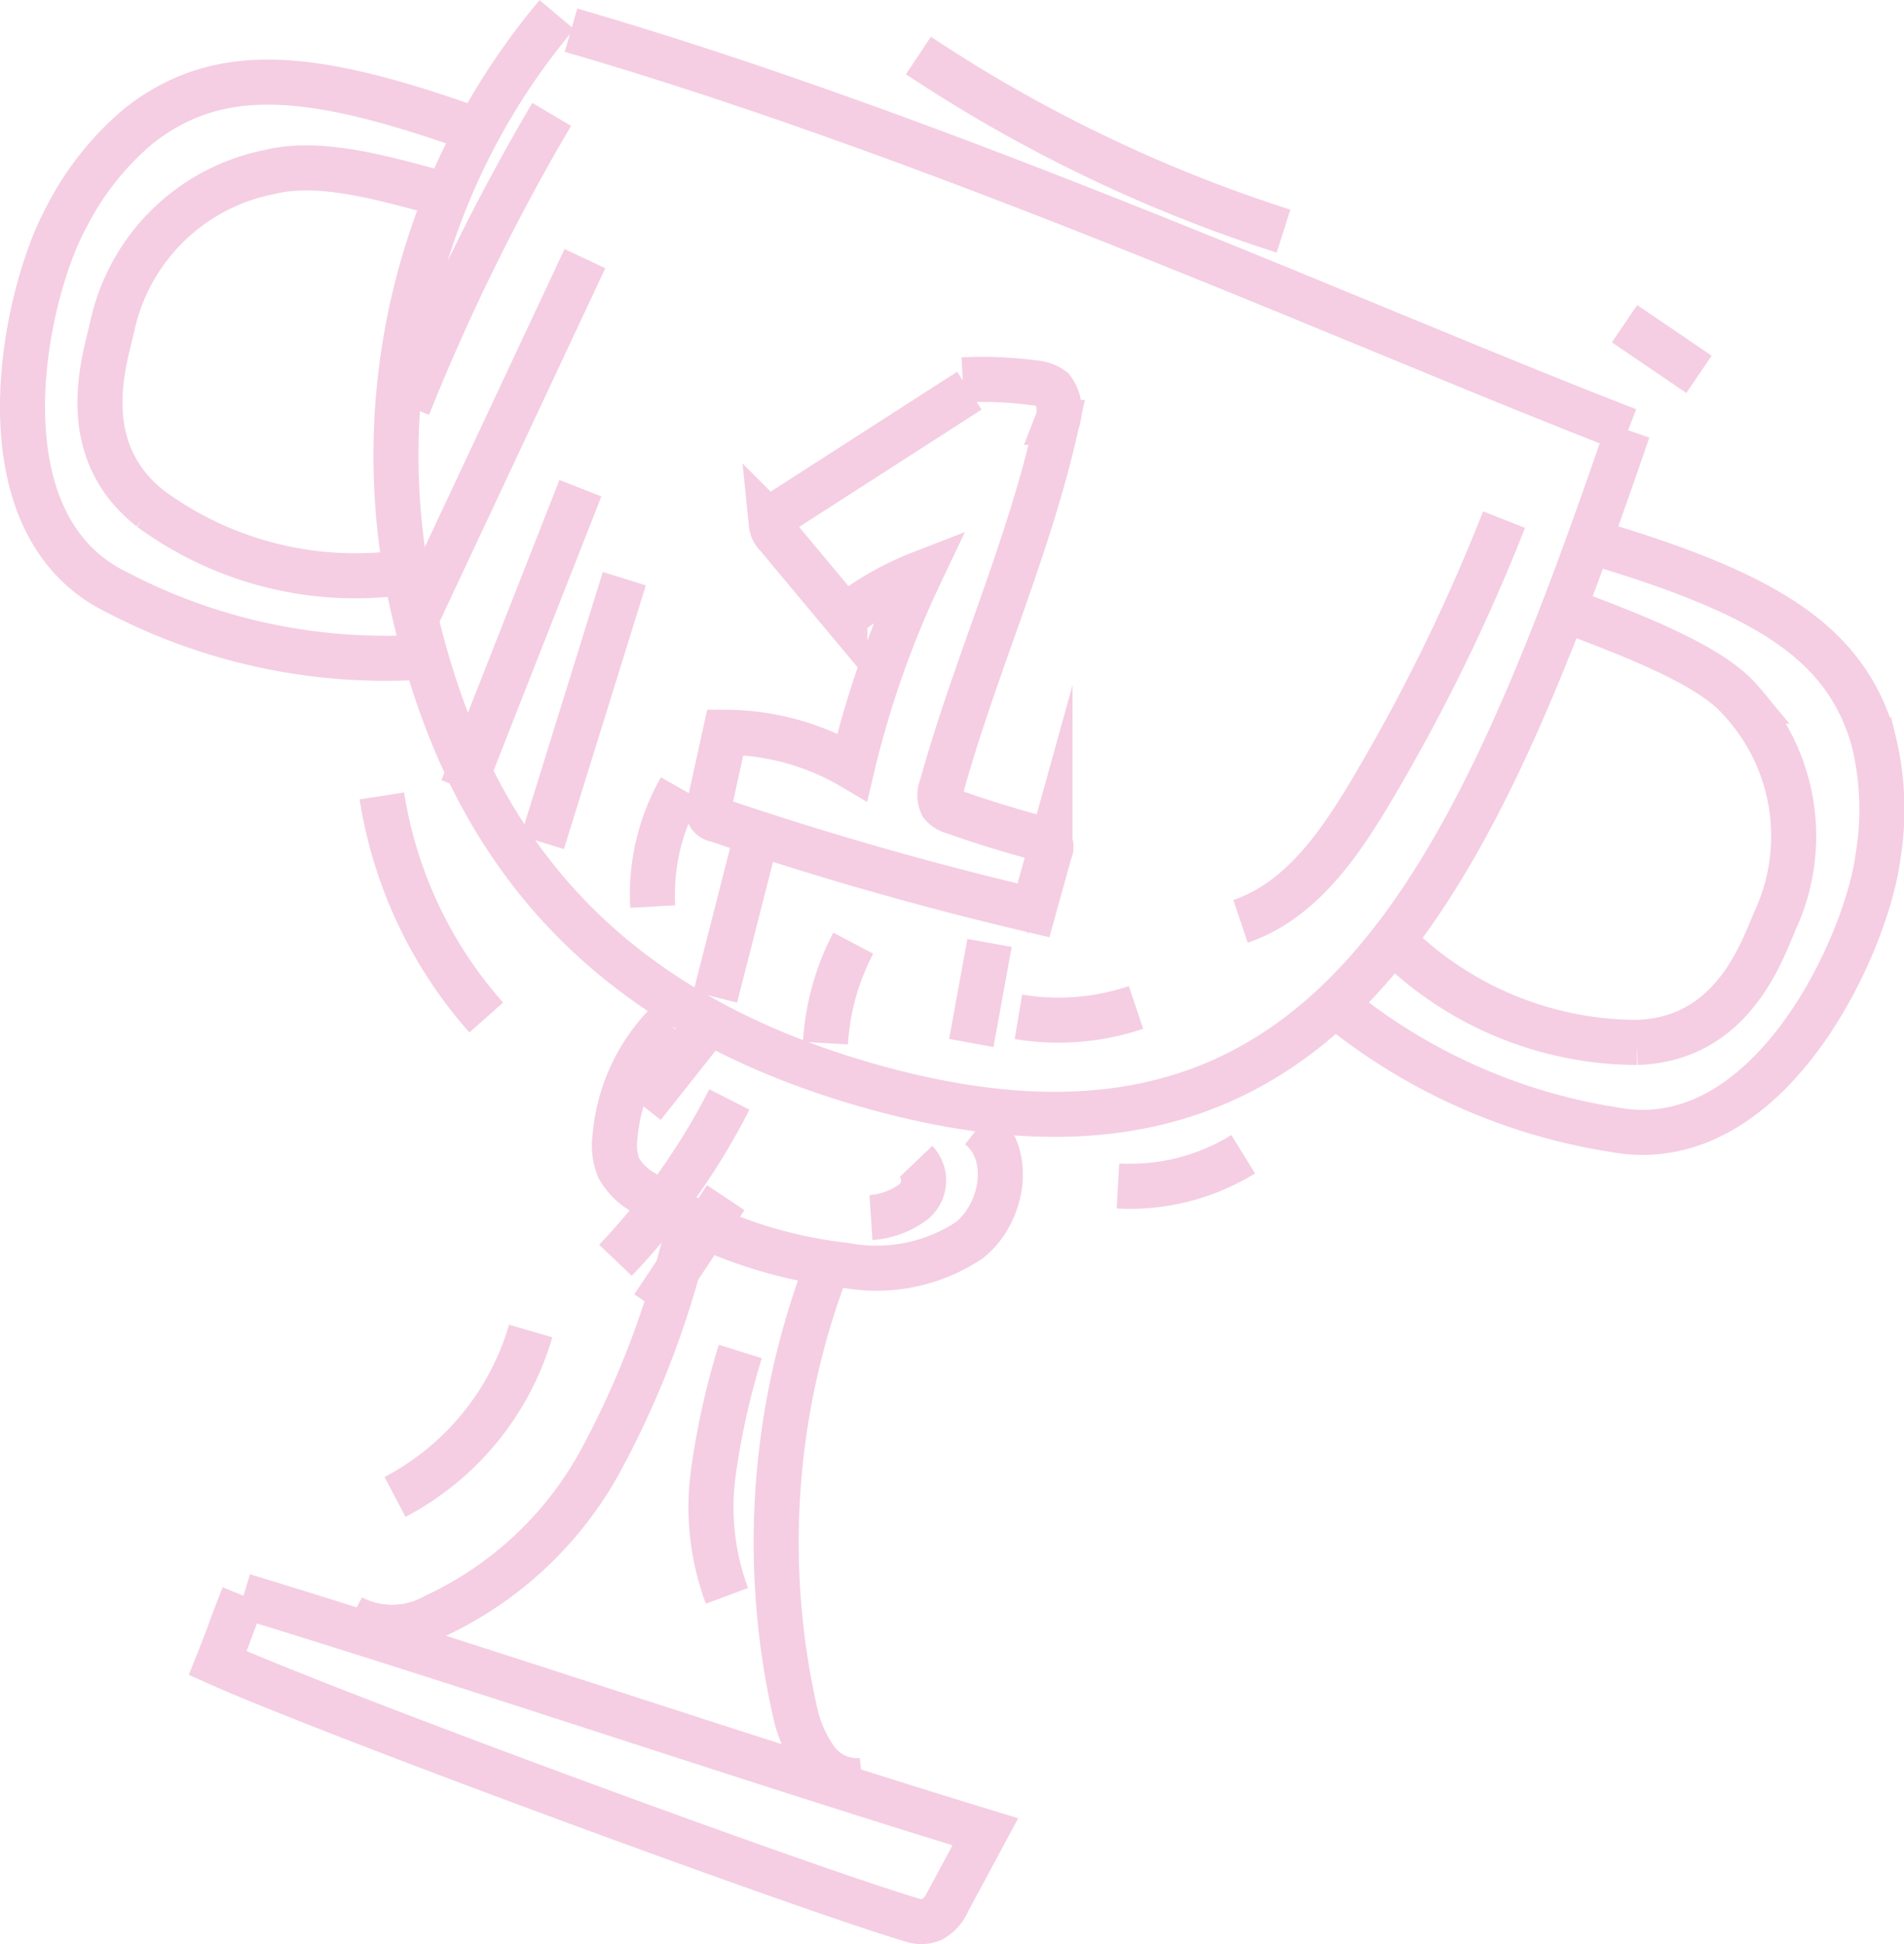 <svg xmlns="http://www.w3.org/2000/svg" width="63.388" height="64.716" viewBox="0 0 63.388 64.716">
  <g id="Group_3056" data-name="Group 3056" transform="translate(1300.973 -625.435)" opacity="0.3">
    <g id="Group_3015" data-name="Group 3015" transform="translate(-1300.223 625.922)">
      <path id="Path_11664" data-name="Path 11664" d="M132.084,240.271a22.784,22.784,0,0,0-4.905,19.184c1.4,6.69,4.828,13.374,14.967,16.371,15.376,4.544,20.284-6.221,25.6-21.721" transform="translate(-114.296 -240.271)" fill="none" stroke="#DC5AA0" stroke-miterlimit="10" stroke-width="1.5"/>
      <path id="Path_11665" data-name="Path 11665" d="M123.41,245.31c-5.6-2.025-8.7-2.329-11.4-.25a9.669,9.669,0,0,0-2.448,3.065c-1.424,2.584-3.047,10.214,1.688,12.5a19.3,19.3,0,0,0,9.96,2.164" transform="translate(-108.097 -241.392)" fill="none" stroke="#DC5AA0" stroke-miterlimit="10" stroke-width="1.5"/>
      <path id="Path_11666" data-name="Path 11666" d="M139.426,290.557a6.109,6.109,0,0,0-1.771,3.839,1.983,1.983,0,0,0,.13,1.015,2.2,2.2,0,0,0,.835.815,15.318,15.318,0,0,0,6.681,2.411,5.6,5.6,0,0,0,4.159-.835c1.131-.911,1.457-2.88.316-3.778" transform="translate(-117.933 -257.012)" fill="none" stroke="#DC5AA0" stroke-miterlimit="10" stroke-width="1.5"/>
      <path id="Path_11667" data-name="Path 11667" d="M135.749,300.619a30.469,30.469,0,0,1-2.995,7.972,12.078,12.078,0,0,1-5.455,5.071,2.907,2.907,0,0,1-2.784.044" transform="translate(-113.562 -260.361)" fill="none" stroke="#DC5AA0" stroke-miterlimit="10" stroke-width="1.5"/>
      <path id="Path_11668" data-name="Path 11668" d="M147.388,302.755a25.694,25.694,0,0,0-1.066,14.791,4.342,4.342,0,0,0,.7,1.611,1.685,1.685,0,0,0,1.536.691" transform="translate(-120.608 -261.073)" fill="none" stroke="#DC5AA0" stroke-miterlimit="10" stroke-width="1.5"/>
      <path id="Path_11669" data-name="Path 11669" d="M118.692,319.164c8.034,2.456,16.661,5.4,24.7,7.855l-1.242,2.311a1.246,1.246,0,0,1-.52.6.925.925,0,0,1-.626.042c-3.561-1.049-19.257-6.822-23.166-8.567.4-1,.457-1.24.859-2.243" transform="translate(-111.338 -266.535)" fill="none" stroke="#DC5AA0" stroke-miterlimit="10" stroke-width="1.5"/>
      <path id="Path_11670" data-name="Path 11670" d="M123.073,248.712c-1.967-.538-3.894-1.043-5.473-.654a6.668,6.668,0,0,0-5.23,5.136c-.24,1.081-1.271,4.063,1.269,6.065a11.521,11.521,0,0,0,8.445,2.123" transform="translate(-109.382 -242.818)" fill="none" stroke="#DC5AA0" stroke-miterlimit="10" stroke-width="1.5"/>
      <path id="Path_11671" data-name="Path 11671" d="M182.2,266.605c5.706,1.7,8.38,3.3,9.315,6.576a9.644,9.644,0,0,1,.146,3.92c-.39,2.924-3.621,10.025-8.79,9.05a19.289,19.289,0,0,1-9.3-4.181" transform="translate(-129.894 -249.038)" fill="none" stroke="#DC5AA0" stroke-miterlimit="10" stroke-width="1.5"/>
      <path id="Path_11672" data-name="Path 11672" d="M182.347,270.014c1.9.737,4.737,1.757,5.776,3.008a6.669,6.669,0,0,1,1.152,7.239c-.449,1.012-1.393,4.023-4.626,4.122a11.52,11.52,0,0,1-8.053-3.313" transform="translate(-130.9 -250.173)" fill="none" stroke="#DC5AA0" stroke-miterlimit="10" stroke-width="1.5"/>
      <path id="Path_11673" data-name="Path 11673" d="M135.47,241.046c12.786,3.709,26.856,10.109,35.192,13.316" transform="translate(-117.209 -240.529)" fill="none" stroke="#DC5AA0" stroke-miterlimit="10" stroke-width="1.5"/>
      <path id="Path_11674" data-name="Path 11674" d="M151.013,258.846l-6.249,4.017c-.16.1-.338.235-.344.426a.6.6,0,0,0,.183.374l2.264,2.712a9.615,9.615,0,0,1,2.511-1.441,32.487,32.487,0,0,0-2.264,6.439,8.373,8.373,0,0,0-4.227-1.157l-.538,2.445a.321.321,0,0,0,.255.466q5.2,1.763,10.543,3.017l.55-1.984a.253.253,0,0,0-.226-.38q-1.515-.394-2.991-.919a.723.723,0,0,1-.38-.236.732.732,0,0,1-.011-.6c1.137-4.086,2.932-7.98,3.838-12.124a1.14,1.14,0,0,0-.153-1.1,1.094,1.094,0,0,0-.6-.215,12.822,12.822,0,0,0-2.383-.1" transform="translate(-119.491 -246.329)" fill="none" stroke="#DC5AA0" stroke-miterlimit="10" stroke-width="1.5"/>
      <path id="Path_11675" data-name="Path 11675" d="M177.656,265.467a62.109,62.109,0,0,1-4.465,9.1c-1.059,1.776-2.349,3.612-4.309,4.272" transform="translate(-128.333 -248.659)" fill="none" stroke="#DC5AA0" stroke-miterlimit="10" stroke-width="1.5"/>
      <path id="Path_11676" data-name="Path 11676" d="M161.712,289.808a8.1,8.1,0,0,1-3.915.312" transform="translate(-124.642 -256.762)" fill="none" stroke="#DC5AA0" stroke-miterlimit="10" stroke-width="1.5"/>
      <path id="Path_11677" data-name="Path 11677" d="M151.938,297.491a.92.92,0,0,1-.08,1.344,2.664,2.664,0,0,1-1.419.523" transform="translate(-122.193 -259.32)" fill="none" stroke="#DC5AA0" stroke-miterlimit="10" stroke-width="1.5"/>
      <path id="Path_11678" data-name="Path 11678" d="M143.437,306.974a25.224,25.224,0,0,0-.9,4.049,8.44,8.44,0,0,0,.455,4.085" transform="translate(-119.54 -262.477)" fill="none" stroke="#DC5AA0" stroke-miterlimit="10" stroke-width="1.5"/>
    </g>
    <path id="Path_11806" data-name="Path 11806" d="M152.807,242.31a48.777,48.777,0,0,0,12.154,5.846" transform="translate(-1423.204 384.972)" fill="none" stroke="#DC5AA0" stroke-miterlimit="10" stroke-width="1.5"/>
    <path id="Path_11807" data-name="Path 11807" d="M188.045,255.691l2.48,1.686" transform="translate(-1434.935 380.518)" fill="none" stroke="#DC5AA0" stroke-miterlimit="10" stroke-width="1.5"/>
    <path id="Path_11808" data-name="Path 11808" d="M162.765,298.189a7.178,7.178,0,0,0,4.17-1.056" transform="translate(-1426.519 366.721)" fill="none" stroke="#DC5AA0" stroke-miterlimit="10" stroke-width="1.5"/>
    <path id="Path_11809" data-name="Path 11809" d="M126.03,279.254a14.483,14.483,0,0,0,3.475,7.376" transform="translate(-1414.29 372.673)" fill="none" stroke="#DC5AA0" stroke-miterlimit="10" stroke-width="1.5"/>
    <path id="Path_11810" data-name="Path 11810" d="M131.2,305.953a9.11,9.11,0,0,1-4.516,5.523" transform="translate(-1414.506 363.785)" fill="none" stroke="#DC5AA0" stroke-miterlimit="10" stroke-width="1.5"/>
    <path id="Path_11898" data-name="Path 11898" d="M132.119,245.249a71.462,71.462,0,0,0-4.78,9.723" transform="translate(-1414.725 383.994)" fill="none" stroke="#DC5AA0" stroke-miterlimit="10" stroke-width="1.5"/>
    <path id="Path_11899" data-name="Path 11899" d="M133.381,252.446q-2.788,5.946-5.577,11.891" transform="translate(-1414.88 381.598)" fill="none" stroke="#DC5AA0" stroke-miterlimit="10" stroke-width="1.5"/>
    <path id="Path_11900" data-name="Path 11900" d="M133.977,263.9l-3.93,9.994" transform="translate(-1415.627 377.785)" fill="none" stroke="#DC5AA0" stroke-miterlimit="10" stroke-width="1.5"/>
    <path id="Path_11901" data-name="Path 11901" d="M136.768,268.414l-2.728,8.78" transform="translate(-1416.956 376.282)" fill="none" stroke="#DC5AA0" stroke-miterlimit="10" stroke-width="1.5"/>
    <path id="Path_11902" data-name="Path 11902" d="M140.466,278.881a7.132,7.132,0,0,0-.924,3.932" transform="translate(-1418.784 372.797)" fill="none" stroke="#DC5AA0" stroke-miterlimit="10" stroke-width="1.5"/>
    <path id="Path_11903" data-name="Path 11903" d="M143.9,282.041l-1.235,4.838" transform="translate(-1419.826 371.745)" fill="none" stroke="#DC5AA0" stroke-miterlimit="10" stroke-width="1.5"/>
    <path id="Path_11904" data-name="Path 11904" d="M149.094,286.6a8.176,8.176,0,0,0-.926,3.327" transform="translate(-1421.66 370.229)" fill="none" stroke="#DC5AA0" stroke-miterlimit="10" stroke-width="1.5"/>
    <path id="Path_11905" data-name="Path 11905" d="M156.053,286.59q-.3,1.666-.606,3.331" transform="translate(-1424.083 370.231)" fill="none" stroke="#DC5AA0" stroke-miterlimit="10" stroke-width="1.5"/>
    <path id="Path_11906" data-name="Path 11906" d="M158.17,296.122" transform="translate(-1424.989 367.058)" fill="none" stroke="#DC5AA0" stroke-miterlimit="10" stroke-width="1.5"/>
    <path id="Path_11907" data-name="Path 11907" d="M141.209,290.671l-2.145,2.705" transform="translate(-1418.629 368.872)" fill="none" stroke="#DC5AA0" stroke-miterlimit="10" stroke-width="1.5"/>
    <path id="Path_11908" data-name="Path 11908" d="M141.479,294.4a22.756,22.756,0,0,1-3.792,5.352" transform="translate(-1418.17 367.632)" fill="none" stroke="#DC5AA0" stroke-miterlimit="10" stroke-width="1.5"/>
    <path id="Path_11909" data-name="Path 11909" d="M141.983,299.3l-2.422,3.634" transform="translate(-1418.794 366)" fill="none" stroke="#DC5AA0" stroke-miterlimit="10" stroke-width="1.5"/>
  </g>
</svg>
